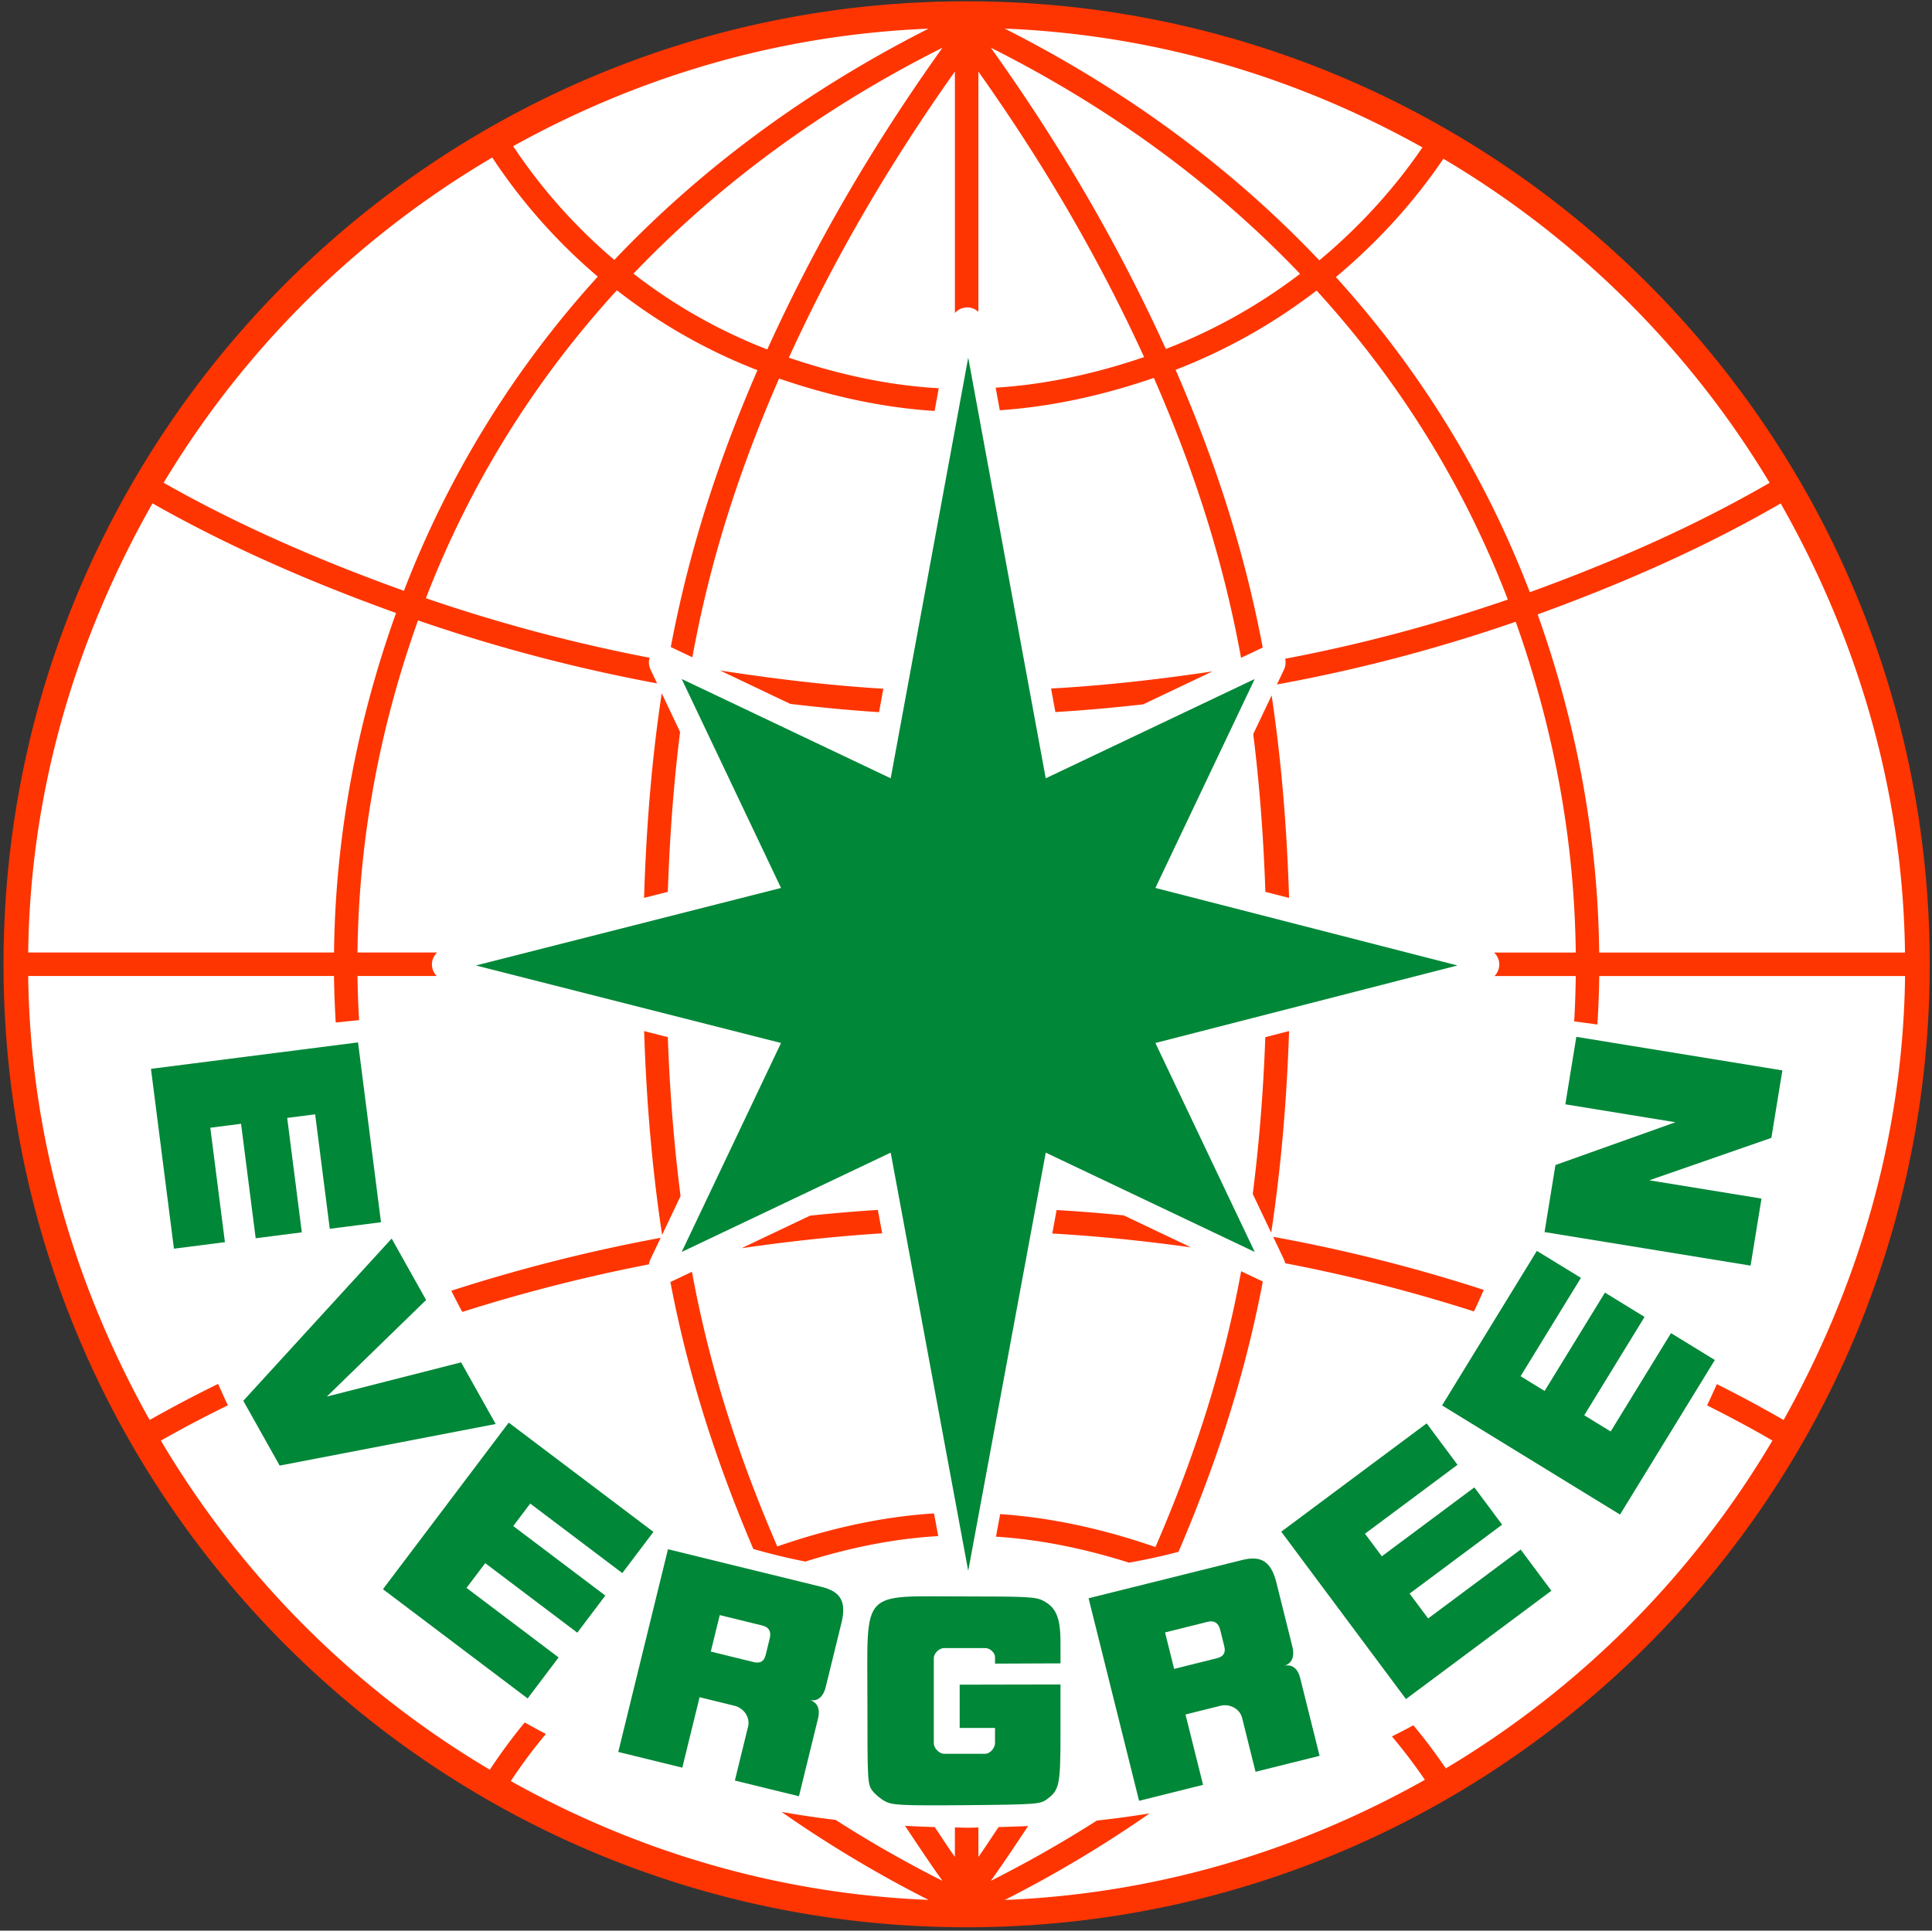 <?xml version="1.0" encoding="utf-8"?>
<svg viewBox="14.767 4.915 127.641 127.567" xmlns="http://www.w3.org/2000/svg">
  <rect x="14.767" y="4.915" width="127.641" height="127.567" fill="#333333" stroke="none"/>
  <path fill="#fff" d="M141.33 68.61a62.718 62.718 0 0 1-62.716 62.716A62.718 62.718 0 0 1 15.898 68.61c0-34.637 28.079-62.716 62.716-62.716S141.33 33.973 141.33 68.61"/>
  <path fill="#fe3501" d="M78.629 5C43.496 5 15 33.496 15 68.629s28.496 63.629 63.629 63.629c35.134 0 63.629-28.496 63.629-63.629S113.762 5 78.629 5m2.515 1.804c10.028.408 19.347 3.238 27.599 7.852-1.981 2.897-4.286 5.351-6.812 7.462-5.605-5.91-12.492-11.114-20.786-15.314m-5.03.004c-8.28 4.194-15.161 9.383-20.76 15.28a35.86 35.86 0 0 1-6.686-7.514c8.214-4.563 17.48-7.36 27.446-7.765m.92 1.257c-4.688 6.557-8.462 13.09-11.577 19.937a34.925 34.925 0 0 1-8.841-5.008c5.505-5.752 12.258-10.829 20.418-14.929m3.19 0c8.167 4.103 14.925 9.184 20.432 14.942a35.83 35.83 0 0 1-8.867 4.965c-3.113-6.835-6.884-13.36-11.564-19.906m-2.372 1.578V25.6a1.079 1.079 0 0 1 1.552-.082V9.645c4.413 6.224 7.998 12.42 10.948 18.865-3.201 1.088-6.475 1.814-9.807 2.02l.273 1.492c3.459-.235 6.86-.998 10.18-2.138 2.484 5.692 4.523 11.695 5.759 18.497l1.405-.668a1.08 1.08 0 0 1 .026-.013c-1.266-6.716-3.295-12.69-5.754-18.35a37.336 37.336 0 0 0 9.313-5.238c5.642 6.178 9.818 13.077 12.635 20.418a105.296 105.296 0 0 1-14.712 3.911c.057.239.031.49-.073.711l-.469.989a106.847 106.847 0 0 0 15.774-4.145c2.51 7.037 3.885 14.39 3.968 21.857h-5.398a1.079 1.079 0 0 1 .03 1.552h5.368a64.64 64.64 0 0 1-.104 2.996l1.535.208c.064-1.066.11-2.133.121-3.204h20.205c-.134 10.692-3.14 20.6-8.026 29.337a83.593 83.593 0 0 0-4.41-2.372c-.209.472-.424.94-.645 1.405 1.458.734 2.901 1.5 4.318 2.324a61.922 61.922 0 0 1-21.58 21.662 36.057 36.057 0 0 0-2.142-2.849c-.465.255-.94.496-1.418.737a34.78 34.78 0 0 1 2.177 2.866c-8.289 4.667-17.666 7.528-27.759 7.94a80.013 80.013 0 0 0 9.574-5.72 68.58 68.58 0 0 1-3.486.473 79.638 79.638 0 0 1-7.007 3.984c.864-1.207 1.664-2.416 2.467-3.624-.644.032-1.296.052-1.951.069-.449.658-.868 1.318-1.335 1.977v-1.947c-.225.002-.443.014-.668.014-.299 0-.588-.016-.885-.018v1.951c-.467-.659-.886-1.319-1.335-1.977a72.39 72.39 0 0 1-1.96-.083c.807 1.213 1.609 2.426 2.476 3.638a79.479 79.479 0 0 1-7.063-4.028c-1.21-.146-2.4-.32-3.569-.529a80.02 80.02 0 0 0 9.713 5.815c-10.03-.409-19.351-3.237-27.603-7.852a35.016 35.016 0 0 1 2.32-3.114c-.474-.243-.935-.501-1.397-.758a35.909 35.909 0 0 0-2.307 3.121 61.92 61.92 0 0 1-21.732-21.745 82.624 82.624 0 0 1 4.427-2.332c-.229-.463-.43-.944-.646-1.414a84.422 84.422 0 0 0-4.522 2.385c-4.885-8.736-7.892-18.645-8.026-29.337h20.205c.011 1.027.054 2.051.113 3.074l1.543-.16a65.74 65.74 0 0 1-.104-2.914h5.234a1.079 1.079 0 0 1 .026-1.552h-5.26c.083-7.498 1.469-14.88 3.998-21.944A110.335 110.335 0 0 0 58.18 50.07l-.438-.92a1.079 1.079 0 0 1-.056-.775 108.896 108.896 0 0 1-14.781-3.933c2.82-7.315 6.99-14.19 12.618-20.348a36.42 36.42 0 0 0 9.287 5.281c-2.45 5.643-4.465 11.604-5.727 18.298.032.012.064.025.095.04l1.331.632c1.232-6.77 3.259-12.75 5.728-18.419 3.344 1.148 6.78 1.923 10.276 2.142l.273-1.5c-3.37-.189-6.678-.925-9.903-2.02 2.954-6.462 6.548-12.668 10.97-18.906v.001m-30.564 5.68a37.264 37.264 0 0 0 6.972 7.87 66.094 66.094 0 0 0-12.808 20.76c-5.497-1.98-10.843-4.28-15.874-7.141 5.339-8.883 12.777-16.226 21.71-21.489m62.837.082a61.938 61.938 0 0 1 21.554 21.411c-5.055 2.926-10.385 5.247-15.843 7.228a66.07 66.07 0 0 0-12.813-20.82c2.636-2.214 5.043-4.78 7.102-7.818M24.843 38.174c5.104 2.9 10.521 5.237 16.09 7.245-2.59 7.227-4.014 14.777-4.097 22.433H16.63c.136-10.83 3.21-20.864 8.212-29.679m107.57.005c5.002 8.814 8.076 18.845 8.212 29.675H120.42c-.083-7.625-1.498-15.143-4.067-22.342 5.531-2.009 10.932-4.366 16.06-7.332M62.341 49.218l4.64 2.207c1.948.23 3.901.42 5.862.546l.282-1.548c-3.616-.222-7.21-.653-10.783-1.205m32.527.06c-3.542.53-7.094.932-10.662 1.132l.286 1.553c1.937-.114 3.867-.291 5.797-.508l4.579-2.176m-36.383 1.444c-.637 4.19-1.02 8.685-1.167 13.519l1.57-.4c.124-3.73.393-7.238.81-10.561l-1.213-2.558m40.293.143-1.214 2.554c.408 3.282.678 6.744.802 10.424l1.565.399c-.147-4.781-.529-9.227-1.153-13.376M57.323 73.045c.155 4.815.551 9.287 1.188 13.467l1.218-2.567c-.422-3.31-.71-6.788-.841-10.502l-1.565-.4m42.608 0-1.57.404c-.13 3.66-.415 7.092-.828 10.358l1.218 2.563c.625-4.142 1.025-8.562 1.18-13.324M72.763 84.859a108.2 108.2 0 0 0-4.48.381l-4.526 2.15c3.082-.445 6.179-.789 9.292-.983l-.286-1.548m11.81.009-.285 1.552c3.065.174 6.12.491 9.166.915l-4.44-2.112c-1.477-.15-2.96-.268-4.44-.355m14.308 1.769.71 1.496c.038.08.066.164.083.251 4.222.807 8.377 1.87 12.47 3.183.23-.454.433-.95.65-1.423a107.126 107.126 0 0 0-13.914-3.507m-40.464.065A110.148 110.148 0 0 0 44.585 90.2c.233.477.477.94.725 1.4a109.733 109.733 0 0 1 12.33-3.143c.015-.113.047-.223.096-.325l.68-1.431m38.35 2.21c-1.226 6.697-3.232 12.607-5.662 18.225-3.345-1.16-6.772-1.937-10.259-2.177l-.277 1.492c2.982.188 5.915.809 8.793 1.717a42.301 42.301 0 0 0 3.265-.716c2.365-5.522 4.331-11.337 5.571-17.864a1.08 1.08 0 0 1-.043-.017l-1.388-.659m-36.283.035-1.313.624a1.079 1.079 0 0 1-.113.048c1.225 6.439 3.156 12.186 5.48 17.643a40.25 40.25 0 0 0 3.439.832c2.868-.897 5.795-1.512 8.776-1.682l-.278-1.5c-3.525.225-6.985 1.017-10.354 2.185-2.417-5.596-4.413-11.485-5.637-18.15"/>
  <path fill="#008738" d="M 86.686 110.52 L 90.022 123.903 L 94.249 122.849 L 93.089 118.199 L 95.399 117.623 C 96.009 117.471 96.678 117.815 96.83 118.426 L 97.717 121.985 L 101.947 120.931 L 100.667 115.797 C 100.466 114.987 99.977 114.909 99.636 114.967 C 99.969 114.877 100.354 114.54 100.151 113.723 L 99.09 109.467 C 98.7 107.9 97.902 107.725 96.798 108 L 86.686 110.52 M 91.738 112.778 L 94.567 112.073 C 94.995 111.966 95.27 112.165 95.377 112.593 L 95.652 113.698 C 95.758 114.124 95.593 114.375 95.167 114.482 L 92.338 115.187 L 91.738 112.777 M 110.04 97.778 L 116.303 87.566 L 119.213 89.35 L 115.226 95.848 L 116.814 96.822 L 120.8 90.324 L 123.418 91.93 L 119.433 98.428 L 121.179 99.499 L 125.165 93.001 L 128.06 94.777 L 121.796 104.989 L 110.04 97.778 M 99.415 106.12 L 109.022 98.963 L 111.06 101.7 L 104.947 106.254 L 106.059 107.747 L 112.173 103.193 L 114.008 105.657 L 107.895 110.211 L 109.119 111.854 L 115.232 107.3 L 117.262 110.023 L 107.655 117.18 L 99.415 106.12 M 38.421 73.791 L 39.938 85.674 L 36.554 86.106 L 35.588 78.544 L 33.741 78.78 L 34.707 86.342 L 31.659 86.732 L 30.693 79.169 L 28.661 79.429 L 29.627 86.991 L 26.258 87.421 L 24.741 75.538 L 38.421 73.791 M 116.81 86.323 L 117.531 81.893 L 125.458 79.067 L 118.184 77.882 L 118.91 73.424 L 132.522 75.641 L 131.796 80.099 L 123.732 82.903 L 131.143 84.11 L 130.422 88.54 L 116.81 86.323 M 73.252 123.94 C 72.959 123.789 72.574 123.468 72.396 123.227 C 72.085 122.804 72.074 122.607 72.074 117.303 C 72.074 109.834 71.554 110.399 78.453 110.399 C 82.587 110.399 83.182 110.429 83.659 110.669 C 84.539 111.112 84.829 111.793 84.83 113.423 L 84.832 114.82 L 80.505 114.838 L 80.505 114.403 C 80.505 114.114 80.162 113.811 79.873 113.811 L 77.137 113.811 C 76.822 113.811 76.46 114.155 76.46 114.471 L 76.46 120.095 C 76.46 120.42 76.814 120.795 77.139 120.795 L 79.86 120.795 C 80.179 120.795 80.505 120.408 80.505 120.089 L 80.505 119.087 L 78.17 119.087 L 78.17 116.229 L 84.83 116.216 L 84.83 119.397 C 84.83 122.869 84.766 123.185 83.925 123.806 C 83.505 124.116 83.277 124.15 78.635 124.19 C 74.248 124.228 73.734 124.188 73.251 123.94 M 58.898 107.28 L 55.614 120.675 L 59.845 121.712 L 60.986 117.057 L 63.297 117.624 C 63.91 117.774 64.34 118.389 64.19 119.001 L 63.317 122.563 L 67.551 123.601 L 68.811 118.463 C 69.009 117.653 68.613 117.355 68.284 117.248 C 68.621 117.323 69.119 117.205 69.319 116.387 L 70.364 112.127 C 70.748 110.559 70.125 110.032 69.019 109.761 L 58.9 107.28 M 62.318 111.631 L 65.149 112.325 C 65.578 112.43 65.729 112.735 65.623 113.163 L 65.352 114.269 C 65.247 114.695 64.985 114.841 64.558 114.736 L 61.727 114.042 L 62.317 111.632 M 48.377 98.914 L 57.937 106.133 L 55.881 108.856 L 49.797 104.262 L 48.675 105.748 L 54.759 110.342 L 52.908 112.794 L 46.824 108.2 L 45.589 109.835 L 51.673 114.429 L 49.627 117.139 L 40.067 109.92 L 48.377 98.914 M 40.643 86.753 L 42.919 90.81 L 36.359 97.192 L 45.231 94.932 L 47.515 99.006 L 33.243 101.753 L 30.841 97.471 L 40.643 86.753 M 97.663 87.637 L 83.856 81.074 L 78.734 108.708 L 73.612 81.074 L 59.805 87.637 L 66.367 73.83 L 46.205 68.708 L 66.367 63.586 L 59.805 49.779 L 73.612 56.341 L 78.734 28.547 L 83.856 56.341 L 97.663 49.779 L 91.1 63.586 L 111.054 68.708 L 91.1 73.83 L 97.663 87.637"/>
</svg>